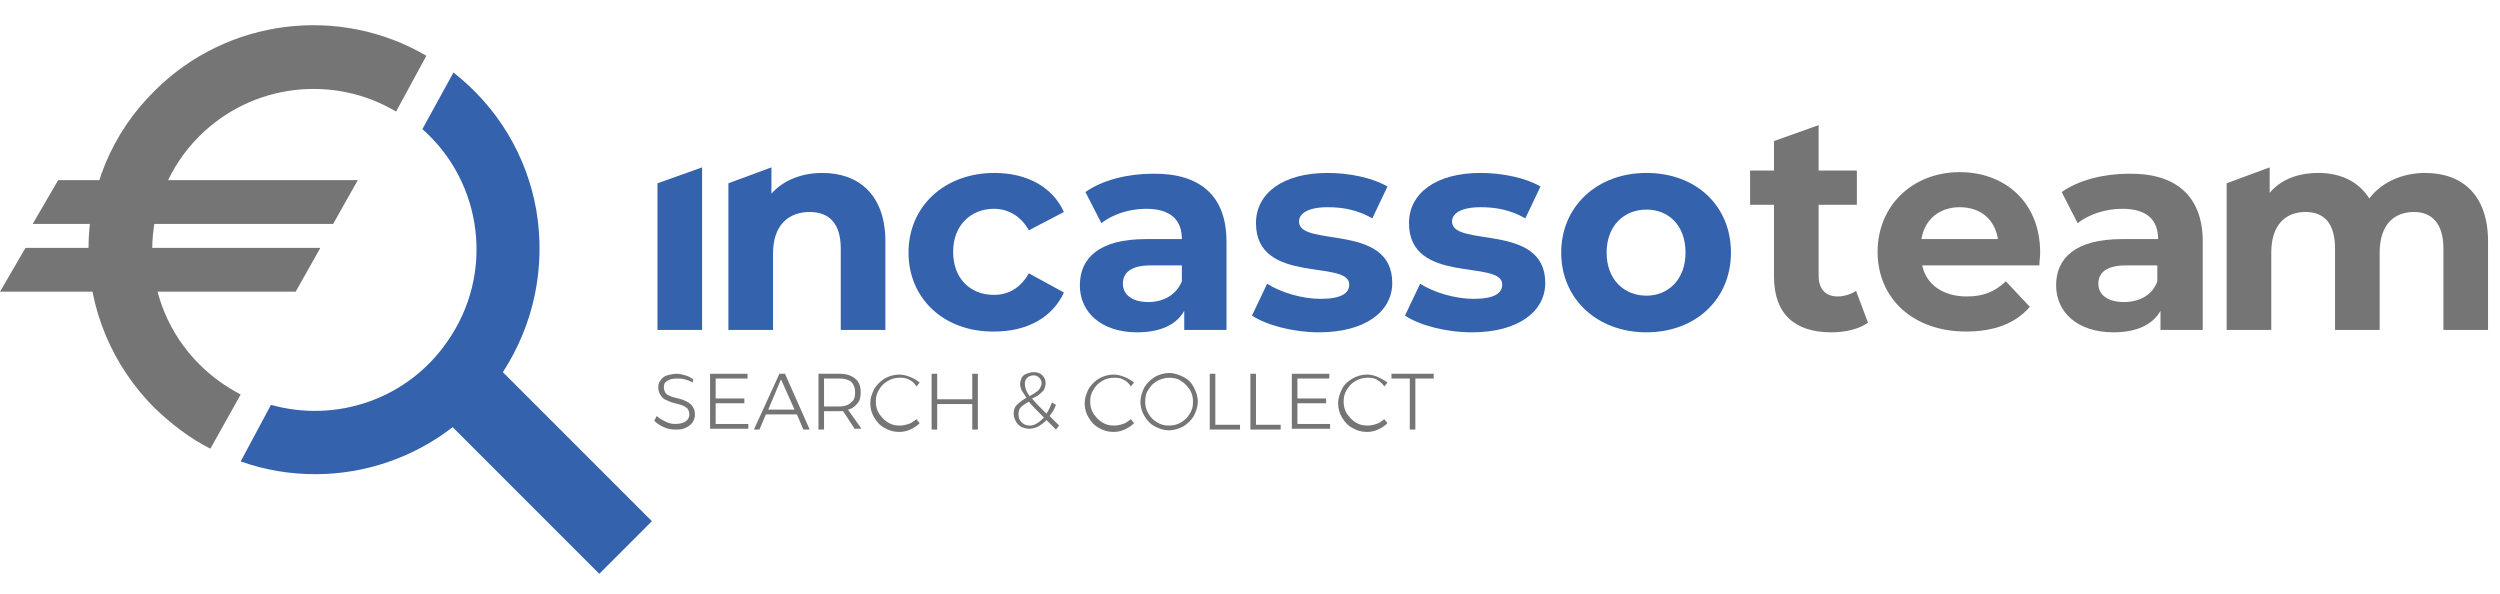 <?xml version="1.0" encoding="utf-8"?>
<!-- Generator: Adobe Illustrator 23.1.1, SVG Export Plug-In . SVG Version: 6.00 Build 0)  -->
<svg version="1.1" id="Laag_1" xmlns="http://www.w3.org/2000/svg" xmlns:xlink="http://www.w3.org/1999/xlink" x="0px" y="0px"
	 viewBox="0 0 313.7 74.5" style="enable-background:new 0 0 313.7 74.5;" xml:space="preserve">
<style type="text/css">
	.st0{fill:#757575;}
	.st1{fill:#3462AC;}
</style>
<g>
	<path class="st0" d="M26.4,56.3c-2.6-1.3-4.9-3.1-7-5.1c-5.3-5.3-8.3-12.4-8.3-19.9s2.9-14.6,8.3-19.9c9.1-9.1,23.2-10.8,34.1-4.4
		l-3.8,7c-7.9-4.7-18.1-3.5-24.7,3.1c-3.8,3.8-5.9,8.9-5.9,14.3s2.1,10.5,5.9,14.3c1.6,1.6,3.3,2.8,5.2,3.8L26.4,56.3z"/>
	<polygon class="st0" points="41.8,28.1 4.1,28.1 7.3,22.6 44.9,22.6 	"/>
	<polygon class="st0" points="37.1,36.6 0,36.6 3.2,31.1 40.2,31.1 	"/>
	<path class="st1" d="M81.8,65.4L63.1,46.7c3.9-6,5.4-13.2,4.2-20.3c-1.2-6.9-4.9-13-10.4-17.3L53,16.2c7.6,6.7,9.1,18.2,3.1,26.7
		c-5,7.2-13.9,10.2-22.1,7.9l-3.8,7.1c3.1,1.1,6.2,1.6,9.4,1.6c6.2,0,12.3-2.1,17.2-5.9L75.2,72L81.8,65.4z"/>
</g>
<g>
	<path class="st1" d="M82.5,23l5.6-2v20.4h-5.6V23z"/>
	<path class="st1" d="M111.1,30.3v11.1h-5.6V31.2c0-3.1-1.4-4.6-3.9-4.6c-2.7,0-4.6,1.7-4.6,5.2v9.6h-5.6V23l5.4-2v3.3
		c1.5-1.7,3.8-2.6,6.4-2.6C107.7,21.7,111.1,24.4,111.1,30.3z"/>
	<path class="st1" d="M114,31.7c0-5.8,4.5-10,10.8-10c4.1,0,7.3,1.8,8.7,4.9l-4.4,2.3c-1-1.8-2.6-2.7-4.4-2.7c-2.8,0-5.1,2-5.1,5.4
		s2.2,5.4,5.1,5.4c1.8,0,3.3-0.8,4.4-2.7l4.4,2.4c-1.4,3.1-4.6,4.9-8.7,4.9C118.5,41.7,114,37.5,114,31.7z"/>
	<path class="st1" d="M153.9,30.3v11.1h-5.3V39c-1,1.8-3.1,2.7-5.9,2.7c-4.5,0-7.2-2.5-7.2-5.9c0-3.4,2.4-5.8,8.3-5.8h4.5
		c0-2.4-1.4-3.8-4.5-3.8c-2.1,0-4.2,0.7-5.6,1.8l-2-3.9c2.1-1.5,5.3-2.3,8.4-2.3C150.5,21.7,153.9,24.5,153.9,30.3z M148.3,35.3v-2
		h-3.9c-2.6,0-3.5,1-3.5,2.3c0,1.4,1.2,2.3,3.2,2.3C146,37.9,147.6,37,148.3,35.3z"/>
	<path class="st1" d="M157.1,39.6l1.9-4c1.7,1.1,4.4,1.9,6.7,1.9c2.6,0,3.6-0.7,3.6-1.8c0-3.2-11.7,0.1-11.7-7.7
		c0-3.7,3.3-6.3,9-6.3c2.7,0,5.6,0.6,7.5,1.7l-1.9,4c-1.9-1.1-3.8-1.4-5.6-1.4c-2.5,0-3.6,0.8-3.6,1.8c0,3.3,11.7,0.1,11.7,7.7
		c0,3.6-3.4,6.2-9.2,6.2C162.3,41.7,158.9,40.8,157.1,39.6z"/>
	<path class="st1" d="M176.3,39.6l1.9-4c1.7,1.1,4.4,1.9,6.7,1.9c2.6,0,3.6-0.7,3.6-1.8c0-3.2-11.7,0.1-11.7-7.7
		c0-3.7,3.3-6.3,9-6.3c2.7,0,5.6,0.6,7.5,1.7l-1.9,4c-1.9-1.1-3.8-1.4-5.6-1.4c-2.5,0-3.6,0.8-3.6,1.8c0,3.3,11.7,0.1,11.7,7.7
		c0,3.6-3.4,6.2-9.2,6.2C181.4,41.7,178.1,40.8,176.3,39.6z"/>
	<path class="st1" d="M195.9,31.7c0-5.8,4.5-10,10.7-10c6.2,0,10.6,4.1,10.6,10s-4.5,10-10.6,10C200.4,41.7,195.9,37.5,195.9,31.7z
		 M211.5,31.7c0-3.4-2.1-5.4-4.9-5.4c-2.8,0-5,2-5,5.4c0,3.4,2.2,5.4,5,5.4C209.3,37.1,211.5,35.1,211.5,31.7z"/>
</g>
<path class="st0" d="M234.4,40.5c-1.2,0.8-2.8,1.2-4.6,1.2c-4.6,0-7.2-2.3-7.2-7v-9h-3v-4.3h3v-3.7l5.6-2v5.7h4.8v4.3h-4.8v8.9
	c0,1.7,0.9,2.6,2.4,2.6c0.8,0,1.7-0.3,2.3-0.7L234.4,40.5z"/>
<path class="st0" d="M255.9,33.3h-14.7c0.5,2.4,2.6,3.9,5.6,3.9c2.1,0,3.5-0.6,4.9-1.9l3,3.2c-1.8,2.1-4.5,3.1-8,3.1
	c-6.7,0-11.1-4.2-11.1-10c0-5.8,4.4-10,10.3-10c5.7,0,10.1,3.8,10.1,10.1C256,32.2,255.9,32.8,255.9,33.3z M241.1,30h9.6
	c-0.4-2.5-2.2-4-4.8-4C243.4,26,241.5,27.5,241.1,30z"/>
<path class="st0" d="M276.4,30.3v11.1h-5.3V39c-1,1.8-3.1,2.7-5.9,2.7c-4.5,0-7.2-2.5-7.2-5.9c0-3.4,2.4-5.8,8.3-5.8h4.5
	c0-2.4-1.4-3.8-4.5-3.8c-2.1,0-4.2,0.7-5.6,1.8l-2-3.9c2.1-1.5,5.3-2.3,8.4-2.3C272.9,21.7,276.4,24.5,276.4,30.3z M270.7,35.3v-2
	h-3.9c-2.6,0-3.5,1-3.5,2.3c0,1.4,1.2,2.3,3.2,2.3C268.5,37.9,270.1,37,270.7,35.3z"/>
<path class="st0" d="M312.2,30.3v11.1h-5.6V31.2c0-3.1-1.4-4.6-3.7-4.6c-2.5,0-4.3,1.6-4.3,5.1v9.7H293V31.2c0-3.1-1.3-4.6-3.7-4.6
	c-2.5,0-4.3,1.6-4.3,5.1v9.7h-5.6V23l5.4-2v3.2c1.4-1.7,3.6-2.5,6.1-2.5c2.7,0,5,1,6.4,3.2c1.5-2,4.1-3.2,7-3.2
	C308.9,21.7,312.2,24.4,312.2,30.3z"/>
<g>
	<path class="st0" d="M85.9,47.6c-0.3-0.1-0.7-0.1-1-0.1c-0.5,0-0.9,0.1-1.2,0.3c-0.3,0.2-0.4,0.4-0.4,0.8c0,0.3,0.1,0.5,0.2,0.7
		s0.4,0.3,0.6,0.4c0.2,0.1,0.6,0.2,1,0.3c0.5,0.1,0.9,0.3,1.1,0.4s0.5,0.3,0.7,0.6c0.2,0.3,0.3,0.6,0.3,1c0,0.4-0.1,0.7-0.3,1
		c-0.2,0.3-0.5,0.5-0.9,0.7c-0.4,0.2-0.8,0.2-1.3,0.2c-0.5,0-1-0.1-1.4-0.3c-0.5-0.2-0.9-0.5-1.2-0.8l0.3-0.6
		c0.3,0.3,0.7,0.5,1.1,0.7c0.4,0.2,0.8,0.3,1.2,0.3c0.5,0,1-0.1,1.3-0.3c0.3-0.2,0.5-0.5,0.5-0.9c0-0.3-0.1-0.5-0.2-0.7
		c-0.2-0.2-0.4-0.3-0.6-0.4s-0.6-0.2-1-0.3c-0.5-0.1-0.9-0.3-1.1-0.4c-0.3-0.1-0.5-0.3-0.7-0.6c-0.2-0.3-0.3-0.6-0.3-1
		c0-0.4,0.1-0.7,0.3-0.9c0.2-0.3,0.5-0.5,0.8-0.6c0.4-0.1,0.8-0.2,1.2-0.2c0.4,0,0.8,0.1,1.1,0.2c0.4,0.1,0.7,0.3,1,0.5L86.9,48
		C86.6,47.8,86.3,47.7,85.9,47.6z"/>
	<path class="st0" d="M89.1,46.9h4.7v0.6h-4V50h3.6v0.6h-3.6v2.6h4.1v0.6h-4.8V46.9z"/>
	<path class="st0" d="M100.8,53.9L100,52h-3.9l-0.8,1.9h-0.7l3.2-7h0.7l3.1,7H100.8z M96.4,51.4h3.3L98,47.6L96.4,51.4z"/>
	<path class="st0" d="M107.3,53.9l-1.5-2.3c-0.2,0-0.4,0-0.5,0h-1.9v2.3h-0.7v-7h2.6c0.9,0,1.5,0.2,2,0.6s0.7,1,0.7,1.7
		c0,0.6-0.1,1.1-0.4,1.4c-0.3,0.4-0.7,0.7-1.2,0.8l1.7,2.4H107.3z M105.3,51c0.7,0,1.2-0.2,1.5-0.5c0.4-0.3,0.5-0.7,0.5-1.3
		c0-0.6-0.2-1-0.5-1.3c-0.4-0.3-0.9-0.4-1.5-0.4h-1.9V51H105.3z"/>
	<path class="st0" d="M114,47.6c-0.4-0.2-0.7-0.2-1.1-0.2c-0.5,0-1,0.1-1.5,0.4c-0.5,0.3-0.8,0.6-1.1,1.1c-0.3,0.5-0.4,0.9-0.4,1.5
		c0,0.5,0.1,1,0.4,1.5c0.3,0.4,0.6,0.8,1.1,1.1c0.5,0.3,0.9,0.4,1.5,0.4c0.4,0,0.8-0.1,1.1-0.2c0.4-0.1,0.7-0.4,1-0.6l0.4,0.5
		c-0.3,0.3-0.7,0.6-1.2,0.8c-0.4,0.2-0.9,0.3-1.4,0.3c-0.7,0-1.3-0.2-1.8-0.5c-0.6-0.3-1-0.8-1.3-1.3c-0.3-0.5-0.5-1.1-0.5-1.8
		c0-0.6,0.2-1.2,0.5-1.8c0.3-0.5,0.8-1,1.3-1.3s1.2-0.5,1.8-0.5c0.5,0,0.9,0.1,1.4,0.3s0.8,0.4,1.2,0.7l-0.4,0.5
		C114.7,48,114.4,47.8,114,47.6z"/>
	<path class="st0" d="M116.9,46.9h0.7v3.2h4.4v-3.2h0.7v7H122v-3.2h-4.4v3.2h-0.7V46.9z"/>
	<path class="st0" d="M132.5,53.9c-0.3-0.3-0.7-0.7-1.2-1.2c-0.3,0.4-0.7,0.6-1,0.8c-0.4,0.2-0.8,0.3-1.1,0.3c-0.4,0-0.7-0.1-1-0.2
		c-0.3-0.2-0.6-0.4-0.7-0.7c-0.2-0.3-0.3-0.6-0.3-1c0-0.5,0.1-0.8,0.4-1.1c0.3-0.3,0.7-0.6,1.2-0.9c-0.2-0.3-0.4-0.6-0.6-0.9
		c-0.1-0.3-0.2-0.5-0.2-0.8c0-0.3,0.1-0.5,0.2-0.8c0.1-0.2,0.3-0.4,0.6-0.5c0.3-0.1,0.5-0.2,0.9-0.2c0.5,0,0.8,0.1,1.1,0.4
		c0.3,0.3,0.4,0.6,0.4,1c0,0.3-0.1,0.6-0.2,0.8s-0.4,0.4-0.6,0.6c-0.2,0.2-0.5,0.3-0.9,0.5c0.3,0.4,0.9,1,1.8,1.9
		c0.3-0.4,0.5-0.9,0.7-1.4l0.5,0.3c-0.2,0.6-0.5,1-0.8,1.4l1.2,1.2L132.5,53.9z M131,52.4c-0.9-0.9-1.6-1.6-1.9-2
		c-0.4,0.2-0.8,0.5-1,0.7c-0.2,0.2-0.3,0.5-0.3,0.9c0,0.4,0.1,0.7,0.4,1c0.3,0.3,0.6,0.4,1.1,0.4C129.8,53.4,130.4,53,131,52.4z
		 M129.2,49.7c0.3-0.2,0.6-0.3,0.8-0.5c0.2-0.1,0.4-0.3,0.5-0.5c0.1-0.2,0.2-0.4,0.2-0.6c0-0.3-0.1-0.5-0.3-0.7s-0.4-0.3-0.7-0.3
		c-0.3,0-0.6,0.1-0.8,0.3c-0.2,0.2-0.3,0.4-0.3,0.7C128.6,48.7,128.8,49.2,129.2,49.7z"/>
	<path class="st0" d="M140.9,47.6c-0.4-0.2-0.7-0.2-1.1-0.2c-0.5,0-1,0.1-1.5,0.4c-0.5,0.3-0.8,0.6-1.1,1.1
		c-0.3,0.5-0.4,0.9-0.4,1.5c0,0.5,0.1,1,0.4,1.5c0.3,0.4,0.6,0.8,1.1,1.1c0.5,0.3,0.9,0.4,1.5,0.4c0.4,0,0.8-0.1,1.1-0.2
		c0.4-0.1,0.7-0.4,1-0.6l0.4,0.5c-0.3,0.3-0.7,0.6-1.2,0.8c-0.4,0.2-0.9,0.3-1.4,0.3c-0.7,0-1.3-0.2-1.8-0.5c-0.6-0.3-1-0.8-1.3-1.3
		c-0.3-0.5-0.5-1.1-0.5-1.8c0-0.6,0.2-1.2,0.5-1.8c0.3-0.5,0.8-1,1.3-1.3s1.2-0.5,1.8-0.5c0.5,0,0.9,0.1,1.4,0.3s0.8,0.4,1.2,0.7
		l-0.4,0.5C141.6,48,141.3,47.8,140.9,47.6z"/>
	<path class="st0" d="M148.5,47.3c0.6,0.3,1,0.7,1.3,1.3s0.5,1.1,0.5,1.8c0,0.6-0.2,1.2-0.5,1.8c-0.3,0.5-0.8,1-1.3,1.3
		c-0.6,0.3-1.2,0.5-1.8,0.5s-1.3-0.2-1.8-0.5c-0.6-0.3-1-0.8-1.3-1.3c-0.3-0.5-0.5-1.1-0.5-1.8c0-0.6,0.2-1.2,0.5-1.8
		c0.3-0.5,0.8-1,1.3-1.3s1.2-0.5,1.8-0.5S147.9,47,148.5,47.3z M145.2,47.8c-0.5,0.3-0.8,0.6-1.1,1.1c-0.3,0.4-0.4,0.9-0.4,1.5
		c0,0.5,0.1,1,0.4,1.5s0.6,0.8,1.1,1.1c0.5,0.3,0.9,0.4,1.5,0.4c0.5,0,1-0.1,1.5-0.4c0.5-0.3,0.8-0.6,1.1-1.1s0.4-0.9,0.4-1.5
		c0-0.5-0.1-1-0.4-1.5c-0.3-0.4-0.6-0.8-1.1-1.1c-0.4-0.3-0.9-0.4-1.5-0.4C146.1,47.4,145.6,47.6,145.2,47.8z"/>
	<path class="st0" d="M151.8,46.9h0.7v6.4h3.1v0.6h-3.8V46.9z"/>
	<path class="st0" d="M156.9,46.9h0.7v6.4h3.1v0.6h-3.8V46.9z"/>
	<path class="st0" d="M162.1,46.9h4.7v0.6h-4V50h3.6v0.6h-3.6v2.6h4.1v0.6h-4.8V46.9z"/>
	<path class="st0" d="M172.7,47.6c-0.4-0.2-0.7-0.2-1.1-0.2c-0.5,0-1,0.1-1.5,0.4c-0.5,0.3-0.8,0.6-1.1,1.1
		c-0.3,0.5-0.4,0.9-0.4,1.5c0,0.5,0.1,1,0.4,1.5c0.3,0.4,0.6,0.8,1.1,1.1c0.5,0.3,0.9,0.4,1.5,0.4c0.4,0,0.8-0.1,1.1-0.2
		c0.4-0.1,0.7-0.4,1-0.6l0.4,0.5c-0.3,0.3-0.7,0.6-1.2,0.8c-0.4,0.2-0.9,0.3-1.4,0.3c-0.7,0-1.3-0.2-1.8-0.5c-0.6-0.3-1-0.8-1.3-1.3
		c-0.3-0.5-0.5-1.1-0.5-1.8c0-0.6,0.2-1.2,0.5-1.8s0.8-1,1.3-1.3s1.2-0.5,1.8-0.5c0.5,0,0.9,0.1,1.4,0.3c0.4,0.2,0.8,0.4,1.2,0.7
		l-0.4,0.5C173.4,48,173,47.8,172.7,47.6z"/>
	<path class="st0" d="M174.6,46.9h5.3v0.6h-2.3v6.4h-0.7v-6.4h-2.3V46.9z"/>
</g>
</svg>
